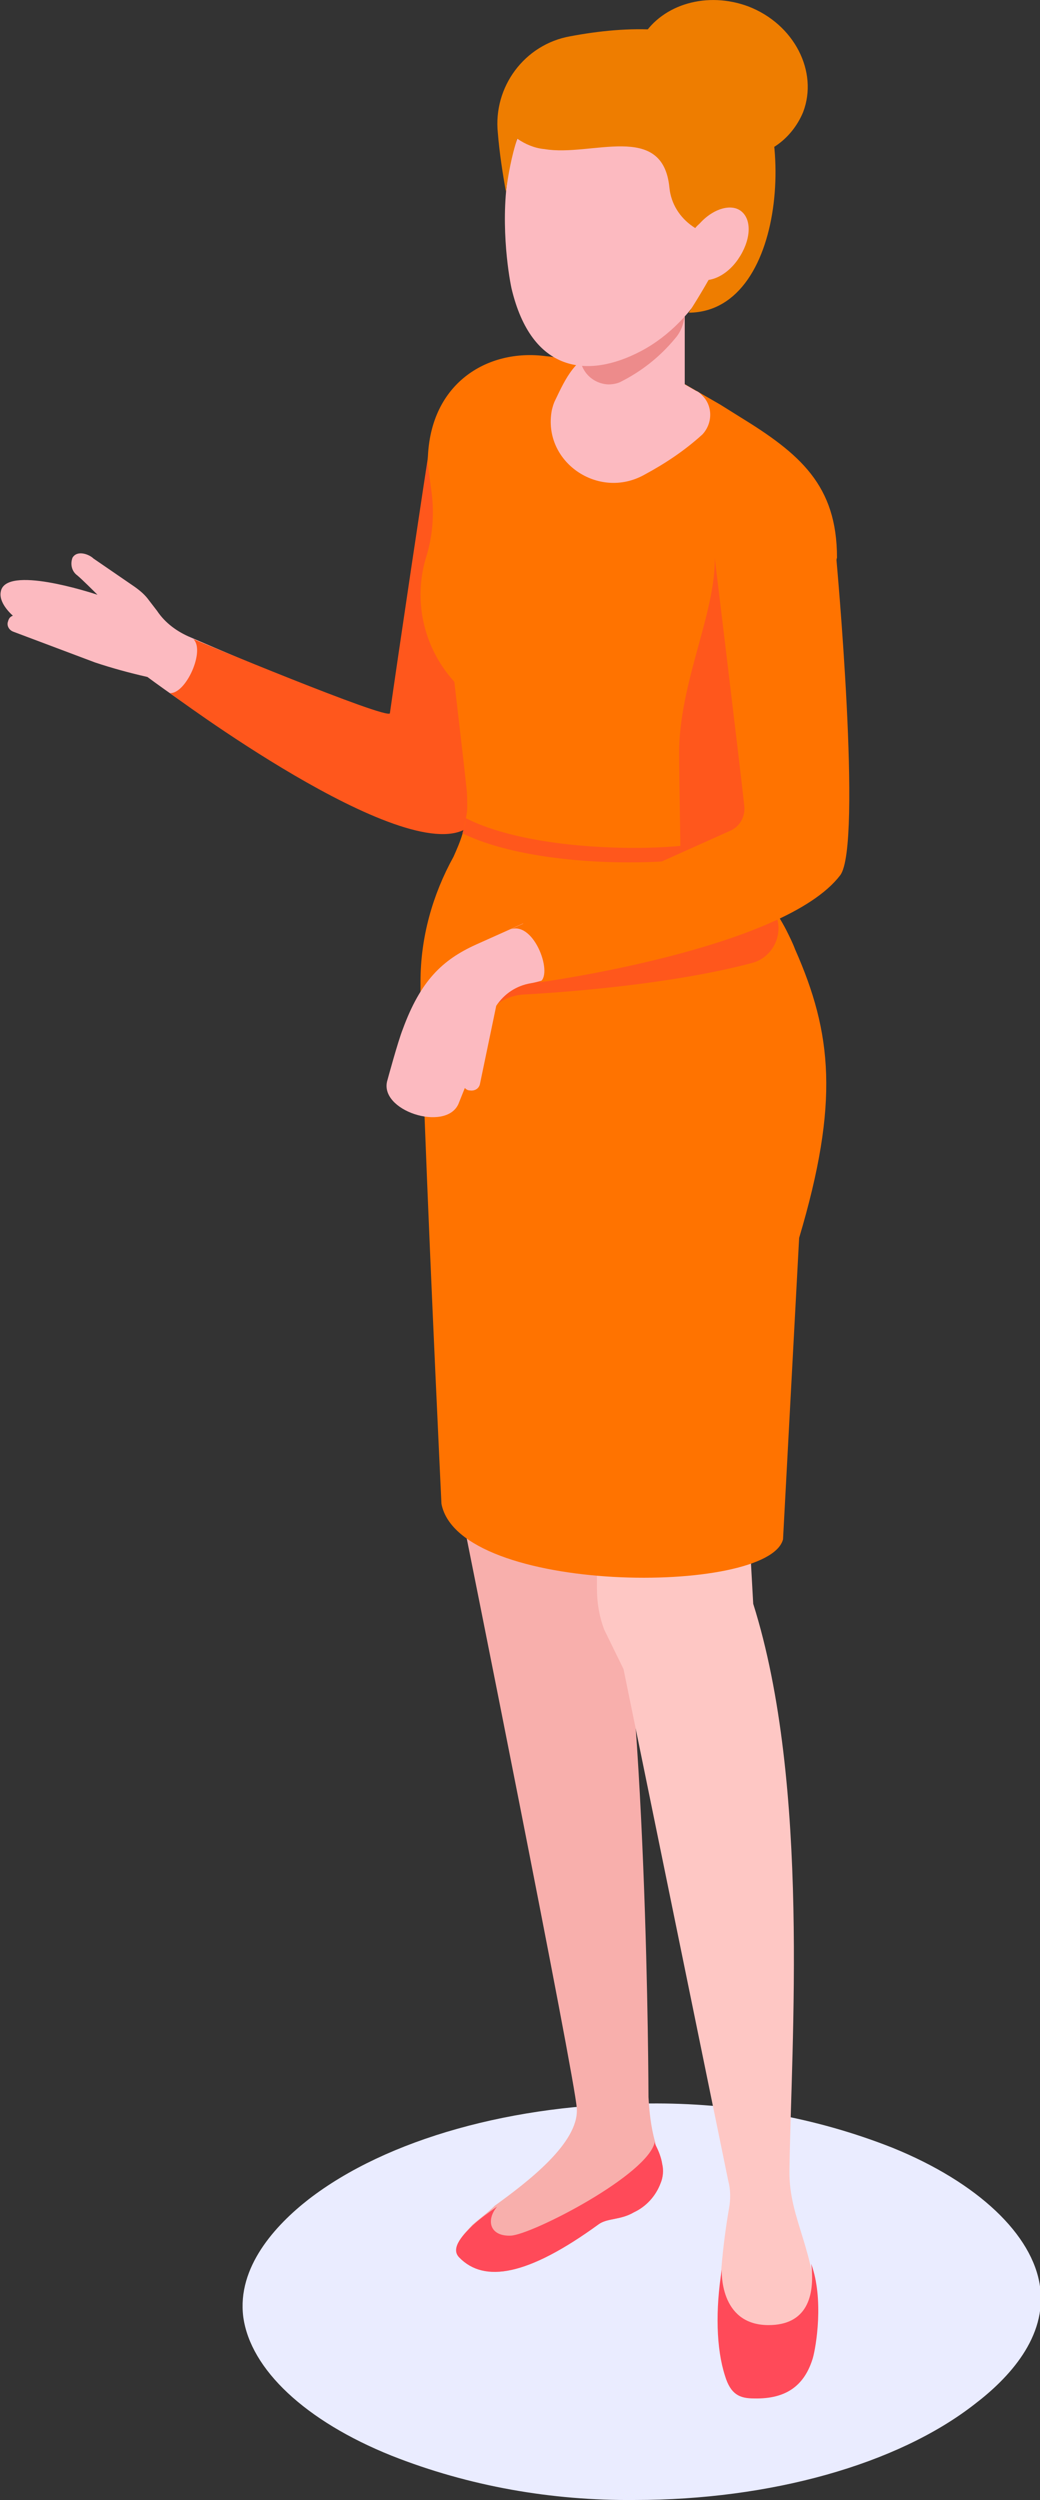 <?xml version="1.0" encoding="utf-8"?>
<!-- Generator: Adobe Illustrator 25.4.1, SVG Export Plug-In . SVG Version: 6.00 Build 0)  -->
<svg version="1.1" id="Laag_1" xmlns="http://www.w3.org/2000/svg" xmlns:xlink="http://www.w3.org/1999/xlink" x="0px" y="0px"
	 viewBox="0 0 129.1 310.2" style="enable-background:new 0 0 129.1 310.2;" xml:space="preserve">
<rect x="0" y="0" width="129.1" height="310.2" fill="#333333" stroke="none"/>
<style type="text/css">
	.st0{fill:#EAECFF;}
	.st1{fill:#F8AFAC;}
	.st2{fill:#FEC7C4;}
	.st3{fill:#FF4A59;}
	.st4{fill:#FCBAC0;}
	.st5{fill:#FF571C;}
	.st6{fill:#FF7300;}
	.st7{fill:#EE7D00;}
	.st8{fill:#ED8B8B;}
</style>
<g>
	<g id="Laag_2_00000112597328485358513490000003898334048475206553_">
		<g id="graphics">
			<path class="st0" d="M30.2,287.5c-0.8-6.2,4-11.4,8.1-14.6C48,265.4,63.8,261,80.6,261c10.3-0.1,20.6,1.7,30.2,5.5
				c10.6,4.3,17.4,10.8,18.3,17.2c0.9,6.3-3.9,11.4-8.1,14.6c-9.6,7.5-25.4,11.9-42.2,11.9c-10.3,0.1-20.6-1.7-30.2-5.5
				C37.9,300.4,31.1,294,30.2,287.5z"/>
			<path class="st1" d="M58.6,276.1c-0.9,1-2.7,2.7-1.6,4c3.1,3.2,8.5,2.3,17.3-4.1c1.1-0.8,2.7-0.5,4.4-1.5c1.5-0.7,2.7-2,3.3-3.6
				c0.3-0.7,0.4-1.6,0.2-2.4c-0.1-0.7-0.4-1.5-0.7-2.1c-0.1-0.2-0.2-0.4-0.2-0.7c-0.5-1.8-0.7-3.7-0.8-5.5c0,0-0.1-52.1-4.9-72.1
				l4.2-43.1l-25.6-4.3l3.3,48c0,0,13.9,69.2,14.1,72.9c0.3,4.3-6.2,9.2-10.2,12.1C60.5,274.6,59.5,275.3,58.6,276.1z"/>
			<path class="st2" d="M99.4,147.3l-6.3,44.5l0.4,7.2c7.1,22.5,4.7,54.7,4.5,70.3c-0.1,6.2,3.4,9.9,3.4,18.8c0,4.5-2,9.4-7.7,9.3
				S89,282.6,90.5,274c0.2-1.1,0.2-2.3-0.1-3.4l-13-63.5l-2.4-4.9c-0.6-1.6-0.9-3.3-0.9-5.1V146L99.4,147.3z"/>
			<path class="st3" d="M89.6,281.6c0,0-0.4,6.9,5.8,6.9c4.7,0,5.8-3.5,5.3-7.6c1.6,4.4,0.6,10.3,0.2,11.7c-1,3.3-3.2,5.1-7.3,5
				c-1.8,0-2.9-0.5-3.6-2.8C88.9,291.4,88.8,286.6,89.6,281.6z"/>
			<path class="st3" d="M57,280.1c3.1,3.2,8.5,2.3,17.3-4.1c1.1-0.8,2.7-0.5,4.4-1.5c1.5-0.7,2.7-2,3.3-3.6c0.3-0.7,0.4-1.6,0.2-2.4
				c-0.1-0.7-0.4-1.5-0.7-2.1c-0.1-0.2-0.2-0.4-0.2-0.7c-0.7,4.1-15.3,11.6-17.9,11.7s-3.1-1.9-1.7-3.6c-1,0.7-2,1.4-3,2.3
				C57.7,277.1,55.8,278.9,57,280.1z"/>
			<path class="st4" d="M1,77.1c-0.2,0.5,0.1,1.1,0.7,1.3c0,0,0,0,0,0l10.1,3.8c2.1,0.7,4.3,1.3,6.5,1.8c0,0,5.5,4.1,12.5,8.5
				l2.8-9.2c-5.3-2.2-9.9-4.2-9.9-4.2c-1.7-0.7-3.2-1.8-4.2-3.3l-1-1.3c-0.5-0.7-1.1-1.2-1.8-1.7l-5.1-3.5c-0.5-0.5-2-1.1-2.6-0.1
				c-0.3,0.8-0.1,1.7,0.6,2.2c0.6,0.5,2.1,2,2.5,2.4c-0.9-0.3-11.4-3.7-12-0.4c-0.2,0.9,0.4,2,1.5,3C1.3,76.5,1.1,76.7,1,77.1
				L1,77.1z"/>
			<path class="st5" d="M21.1,86c0,0,28.9,21.6,36.8,16.8c3.5-2.1,8.4-42.2,8.4-42.2c0.3-1.2-0.5-2.4-1.6-2.6c0,0-0.1,0-0.1,0
				l-9.1-1.7c-1.2-0.2-1.9-2.6-1.9-2.6c-0.8,4.9-4.4,29.1-5.2,34.8C48.2,89.4,24,79.3,24,79.3C25.5,80.7,23.1,86.1,21.1,86z"/>
			<path class="st6" d="M52.2,121.8v1.5c0.1,4.2,0.3,9.5,0.5,15.2c0.8,21.1,2.1,48.1,2.1,48.1c2.2,11.3,40.6,11.4,42.4,4.4l2-37.4
				c5-16.8,4.1-25.4-0.5-35.8c-0.3-0.8-0.7-1.6-1.1-2.4c0,0-0.3-0.6-0.9-1.6c-1.5-2.8-2.5-5.8-2.7-9c0-0.4,0-0.8,0-1.2
				c0-0.2,0-0.4,0-0.7c0-1.8,0.3-3.7,0.8-5.4c0.2-0.7,0.4-1.3,0.7-2l2.8-7.1l2.7-9.2l2.9-10c0-9-4.6-12.9-12.1-17.5
				c-0.8-0.5-1.6-1-2.4-1.5l-11.8-6.8c-0.6-0.3-5,2.1-5.6,1.9c-1.3-0.6-2.8-1-4.2-1.1c-7.3-1-14.7,3.4-14.7,13.3l0.5,3.8
				c0.3,2.5,0.1,5.1-0.6,7.5c-1.8,5.5-0.5,11.5,3.4,15.8l1.1,9.5l0.4,3.6c0.1,0.8,0.1,1.7,0.1,2.5c0,0.5-0.1,1-0.2,1.5
				c-0.1,0.6-0.2,1.2-0.4,1.8c-0.3,1-0.7,1.9-1.1,2.8C53.7,111,52.2,116.3,52.2,121.8z"/>
			<path class="st5" d="M57.4,103.4c5.3,2.6,13.6,3.6,20.4,3.6h0.5c5.4,0,11.5-0.6,15.6-2.2c0-0.4,0-0.8,0-1.2c0-0.2,0-0.4,0-0.7
				c-3.4,1.5-9.3,2.4-16.1,2.3c-8.4-0.1-15.8-1.5-20-3.7C57.8,102.1,57.6,102.8,57.4,103.4z"/>
			<path class="st5" d="M58.2,119l2.8,6.2c1.1-1.1,2.5-1.7,4-1.8c5.6-0.3,18.5-1.3,28.3-3.9c2.4-0.6,3.8-3.1,3.2-5.4
				c-0.1-0.4-0.3-0.7-0.4-1.1c-1.7-3-3.8-6.2-4.5-5.9l-32.9,10.8L58.2,119z"/>
			<path class="st7" d="M85.9,19.1c3.4,1.4,7.3,1,10.4-1c1.5-1,2.7-2.5,3.4-4.2c1.9-5-1.1-10.9-6.8-13.1c-5.1-1.9-10.6-0.3-13.1,3.7
				c-0.3,0.5-0.6,1-0.8,1.5C77.2,11.1,80.2,16.9,85.9,19.1z"/>
			<path class="st5" d="M84.5,108.7c0-2.3-0.2-12.5-0.2-15.7c0.2-9.4,5.3-18.4,4.3-25.5l6.1,37.8C93.7,107.2,89.6,108.3,84.5,108.7z
				"/>
			<path class="st5" d="M94.8,97.2v0.3l-0.1,0.8l-0.1-0.5C94.7,97.6,94.7,97.4,94.8,97.2z"/>
			<path class="st4" d="M68.9,49.7c-0.2,0.4-0.3,0.8-0.4,1.2c-1.2,6.4,5.8,11.2,11.5,8c2.6-1.4,5-3,7.2-5c1.3-1.4,1.3-3.6-0.1-4.9
				c-0.2-0.2-0.4-0.4-0.7-0.5l-8.5-4.9L75,43.2C71.4,44.2,70.2,47,68.9,49.7z"/>
			<path class="st4" d="M72,28.7v21c0,1,0.9,1.9,2.6,2.5c2.9,1.1,6.9,0.8,9.1-0.6c0.7-0.4,1.2-1.1,1.3-1.9v-21L72,28.7z"/>
			<path class="st8" d="M72,29.6v14.5c0,1.9,1.5,3.5,3.5,3.6c0.5,0,1.1-0.1,1.5-0.3c2.6-1.3,4.9-3.1,6.8-5.4
				c0.8-0.9,1.2-2.1,1.2-3.3v-9L72,29.6z"/>
			<path class="st4" d="M63.5,35.8c2.5,10.5,9.5,11.2,16,7.8C86.8,39.8,91,31,91.2,24.7C91.5,15,85.2,9,77.2,8.7
				C59.1,8.1,62.7,32.1,63.5,35.8z"/>
			<path class="st7" d="M91.8,7.3c-5.3-4.5-14.1-4.1-21-2.8c-5.7,1-9.6,6.3-9,12c0.2,2.5,0.6,5,1,7.3c0.3-2.2,0.7-4.4,1.4-6.6
				c1,0.7,2.2,1.2,3.4,1.3c5.8,1,14.7-3.5,15.5,4.8c0.2,2,1.3,3.7,2.9,4.8l0.3,0.2c1-1.3,4.6-2.9,4.9-1.9c0.8,2.4-5.7,12.4-5.7,12.4
				C98.2,38.7,98.8,13.2,91.8,7.3z"/>
			<path class="st4" d="M86.4,28.3c-1.7,2.2-1.9,4.9-0.4,6s4,0.2,5.6-2.1s1.8-4.9,0.4-6S88,26.1,86.4,28.3z"/>
			<path class="st4" d="M56.9,137l0.8-2c0.2,0.2,0.4,0.3,0.6,0.3c0.6,0.1,1.2-0.2,1.3-0.9c0,0,0,0,0,0l2-9.6c1-1.5,2.5-2.5,4.3-2.8
				c2.4-0.4,6.7-2.4,10.9-3.3l-11.9-4.1l-5.8,2.6c-4.2,1.9-6.9,4.5-9.1,10.5c-0.6,1.5-1.9,6.3-1.9,6.3
				C46.9,137.8,55.3,140.5,56.9,137z"/>
			<path class="st6" d="M63.4,115.3l27.2-12.2c1.2-0.5,1.9-1.7,1.8-3c-0.3-3.1-4.5-37.7-4.5-37.7l15.9,6.7c0,0,3.3,35.8,0.5,39.5
				c-7,9.2-37.4,13.3-37.4,13.3C68.8,121.2,66.4,114.3,63.4,115.3z"/>
		</g>
	</g>
</g>
</svg>
